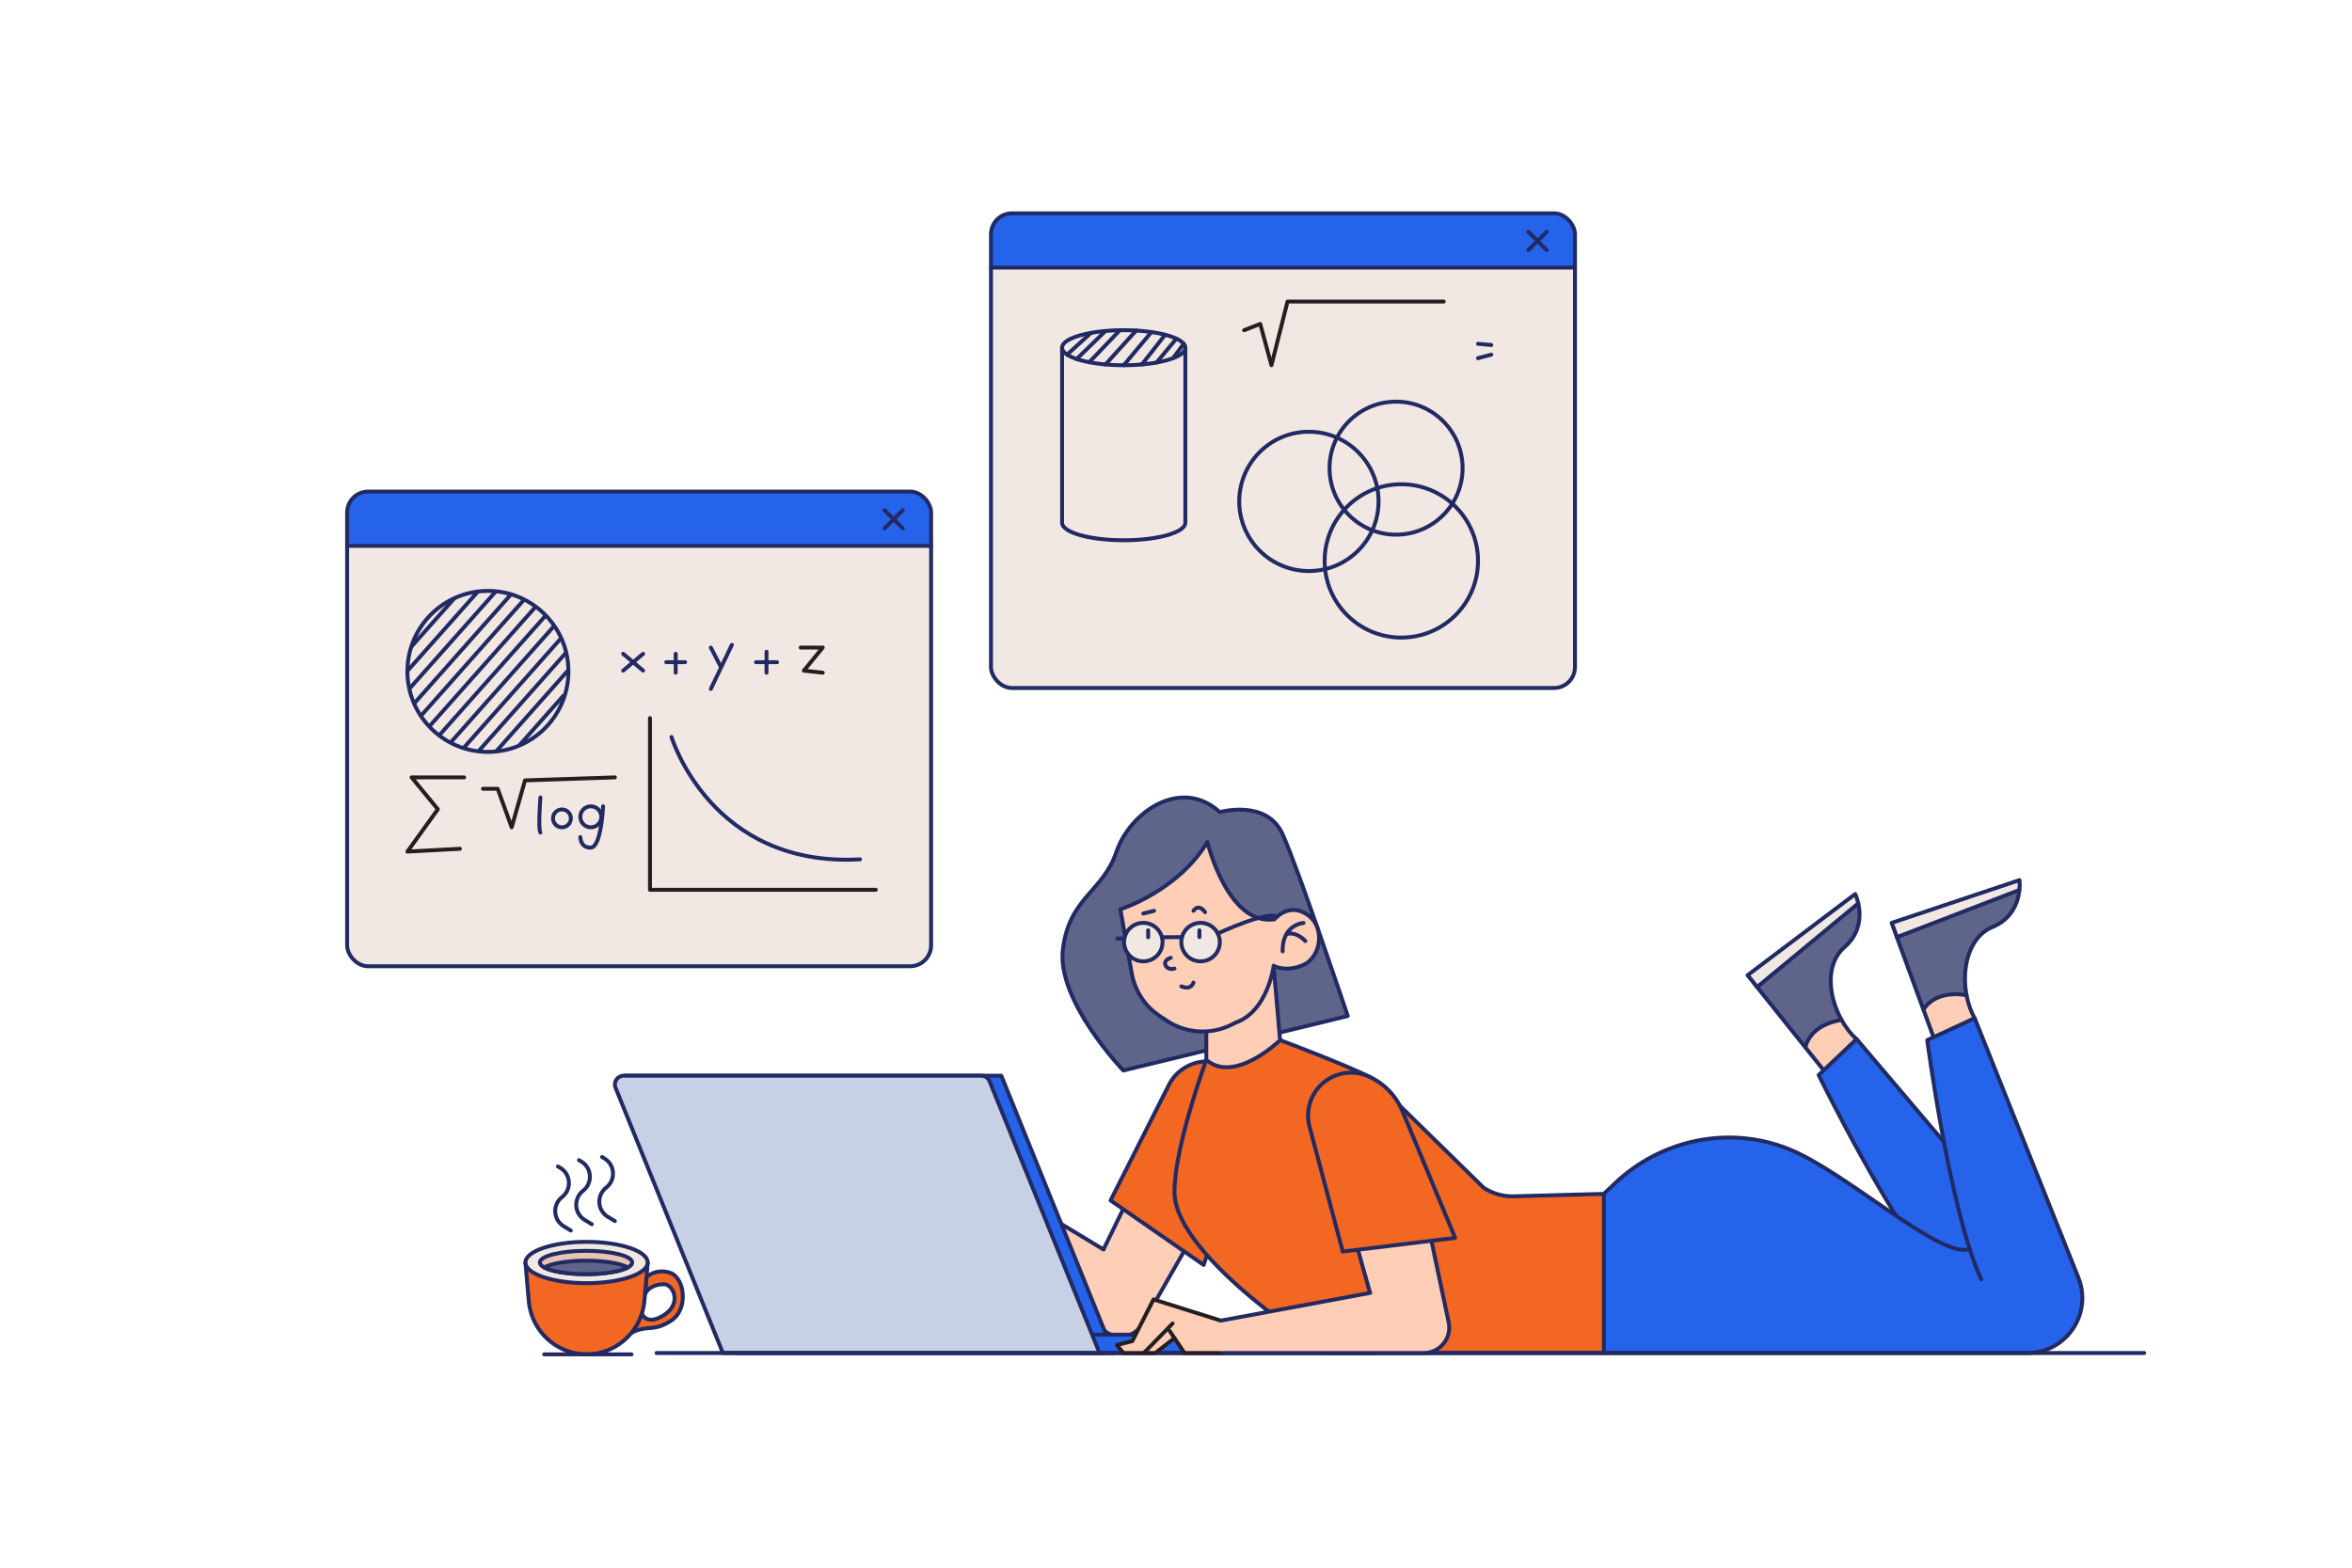 <svg xmlns="http://www.w3.org/2000/svg" viewBox="0 0 600 400"><defs><clipPath id="a"><circle cx="124.47" cy="171.31" r="20.54" fill="none"/></clipPath></defs><path fill="#5e648a" d="M465.22,273.09l-19.41-24.26,27.46-20.72s3.8,7.87-2.72,13.54c-6.52,5.67-3.1,18.02,3.09,23.5l-8.42,7.94Z" class="color625e8a svgShape"/><polygon fill="#f2e8e3" points="446.42 248.77 448.34 251.17 473.68 230.62 473.37 228.51 446.42 248.77" class="colorf2e7e3 svgShape"/><path fill="#ffceb6" d="M460.68,266.72l4.63,5.77,7.72-7.43-3.46-4.55s-7.66,1.29-8.88,6.21Z" class="colorffc7b6 svgShape"/><path fill="none" stroke="#212a62" stroke-linecap="round" stroke-linejoin="round" d="M465.22,273.09l-19.41-24.26,27.46-20.72s3.8,7.87-2.72,13.54c-6.52,5.67-3.1,18.02,3.09,23.5" class="colorStroke231f20 svgStroke"/><line x1="448.24" x2="474.04" y1="251.86" y2="230.5" fill="none" stroke="#212a62" stroke-linecap="round" stroke-linejoin="round" class="colorStroke231f20 svgStroke"/><path fill="none" stroke="#212a62" stroke-linecap="round" stroke-linejoin="round" d="M460.54,267.23c1.56-6.2,9.26-6.98,9.26-6.98" class="colorStroke231f20 svgStroke"/><path fill="#5e648a" d="M493.25,264.65l-10.69-29.17,32.62-10.92s1.1,8.67-6.88,11.97c-7.98,3.3-8.67,16.1-4.54,23.26l-10.51,4.86Z" class="color625e8a svgShape"/><polygon fill="#f2e8e3" points="483.15 235.62 484.21 238.51 514.76 227.08 515.15 224.97 483.15 235.62" class="colorf2e7e3 svgShape"/><path fill="#ffceb6" d="M490.97,257.17l2.55,6.94,9.68-4.59-1.84-5.41s-7.67-1.21-10.4,3.07Z" class="colorffc7b6 svgShape"/><path fill="none" stroke="#212a62" stroke-linecap="round" stroke-linejoin="round" d="M493.25,264.65l-10.69-29.17,32.62-10.92s1.1,8.67-6.88,11.97c-7.98,3.3-8.67,16.1-4.54,23.26" class="colorStroke231f20 svgStroke"/><line x1="483.89" x2="515.15" y1="239.13" y2="227.08" fill="none" stroke="#212a62" stroke-linecap="round" stroke-linejoin="round" class="colorStroke231f20 svgStroke"/><path fill="none" stroke="#212a62" stroke-linecap="round" stroke-linejoin="round" d="M490.67,257.61c3.45-5.39,11-3.67,11-3.67" class="colorStroke231f20 svgStroke"/><path fill="#2563eb" d="M521.79,334.48c2.17-4.71,1.73-10.55-2.03-14.98l-46.12-54.36-9.7,9.16s14.53,29.69,26.92,46.67c3.12,4.27,7.6,7.35,12.72,8.7l18.22,4.81Z" class="color91b1da svgShape"/><path fill="none" stroke="#212a62" stroke-linecap="round" stroke-linejoin="round" d="M521.79,334.48c2.17-4.71,1.73-10.55-2.03-14.98l-46.12-54.36-9.7,9.16s19.36,39.57,32.45,53.48" class="colorStroke231f20 svgStroke"/><path fill="#2563eb" d="M409.15,304.62l2.81-2.67c11.8-11.22,29.08-14.85,44.2-8.82,.1,.04,.21,.08,.31,.12,14.2,5.76,37.1,26.7,45.19,25.62l8.77,3.46c6.49,2.56,11.76,7.51,14.73,13.82l2.2,4.69c-2.51,2.66-6.08,4.38-10.18,4.38h-108.03v-40.6Z" class="color91b1da svgShape"/><path fill="none" stroke="#212a62" stroke-linecap="round" stroke-linejoin="round" d="M409.15 345.22h108.03c4.1 0 7.67-1.71 10.18-4.38M409.15 304.62l2.81-2.67c11.8-11.22 29.08-14.85 44.2-8.82.1.04.21.08.31.12 14.2 5.76 37.1 26.7 45.19 25.62" class="colorStroke231f20 svgStroke"/><path fill="#2563eb" d="M527.36,340.84c3.56-3.77,5-9.45,2.84-14.85l-26.45-66.2-12.11,5.6s4.34,32.77,10.69,52.81c1.6,5.04,4.87,9.38,9.29,12.29l15.75,10.35Z" class="color91b1da svgShape"/><path fill="none" stroke="#212a62" stroke-linecap="round" stroke-linejoin="round" d="M527.36,340.84c3.56-3.77,5-9.45,2.84-14.85l-26.45-66.2-12.11,5.6s5.78,43.68,13.76,61.02" class="colorStroke231f20 svgStroke"/><path fill="#ffceb6" d="M288.49,340.46c1.21-.53,2.28-1.45,3-2.71l10.55-18.47-15.52-10.76-5.01,10.29h0c-1.44,6.92,.44,14.12,5.08,19.45l1.91,2.19Z" class="colorffc7b6 svgShape"/><line x1="286.52" x2="281.5" y1="308.51" y2="318.81" fill="none" stroke="#212a62" stroke-linecap="round" stroke-linejoin="round" class="colorStroke231f20 svgStroke"/><path fill="none" stroke="#212a62" stroke-linecap="round" stroke-linejoin="round" d="M288.49,340.46c1.21-.53,2.28-1.45,3-2.71l10.55-18.47" class="colorStroke231f20 svgStroke"/><path fill="#f26722" d="M283.31,306.29l23.74,16.46,11.46-33.08c1.41-4.08,1.2-8.54-.6-12.47h0c-1.97-4.29-6.46-6.83-11.15-6.32h0c-3.68,.41-6.91,2.64-8.58,5.95l-14.87,29.45Z" class="colore58a9c svgShape"/><path fill="none" stroke="#212a62" stroke-linecap="round" stroke-linejoin="round" d="M283.31,306.29l23.74,16.46,11.46-33.08c1.41-4.08,1.2-8.54-.6-12.47h0c-1.97-4.29-6.46-6.83-11.15-6.32h0c-3.68,.41-6.91,2.64-8.58,5.95l-14.87,29.45Z" class="colorStroke231f20 svgStroke"/><path fill="#ffceb6" d="M288.49,340.46c-2.22,.98-4.94,.69-6.93-1.08l-32.31-28.76-6.03-5.37,.2-1.16c.46-2.59,2.39-4.67,4.94-5.32h0l33.14,20.04,1.11,1.63c3.33,4.91,5.28,10.62,5.66,16.54l.22,3.48Z" class="colorffc7b6 svgShape"/><line x1="281.5" x2="248.36" y1="318.81" y2="298.77" fill="none" stroke="#212a62" stroke-linecap="round" stroke-linejoin="round" class="colorStroke231f20 svgStroke"/><path fill="none" stroke="#212a62" stroke-linecap="round" stroke-linejoin="round" d="M243.21,305.24l6.03,5.37,32.31,28.76c1.99,1.77,4.71,2.06,6.93,1.08" class="colorStroke231f20 svgStroke"/><path fill="#f26722" d="M307.75,270.39s-8.14,22.06-8.14,33.72c0,16.79,38.95,41.11,38.95,41.11h70.59v-40.6l-22.99,.62c-2.72,.07-5.39-.69-7.67-2.18l-28.66-28.06c-6.27-3.24-23.27-9.61-23.27-9.61l-18.82,5Z" class="colore58a9c svgShape"/><path fill="none" stroke="#212a62" stroke-linecap="round" stroke-linejoin="round" d="M307.75,270.39s-8.14,22.06-8.14,33.72c0,16.79,38.95,41.11,38.95,41.11h70.59v-40.6l-22.99,.62c-2.72,.07-5.39-.69-7.67-2.18l-28.66-28.06c-6.27-3.24-23.27-9.61-23.27-9.61" class="colorStroke231f20 svgStroke"/><path fill="#ffceb6" d="M369.12,341.42c.55-1.21,.74-2.6,.44-4.02l-4.4-20.81-18.74,2.28,3.1,11.02h0c3.53,6.13,9.71,10.26,16.73,11.16l2.88,.37Z" class="colorffc7b6 svgShape"/><line x1="346.41" x2="349.51" y1="318.87" y2="329.89" fill="none" stroke="#212a62" stroke-linecap="round" stroke-linejoin="round" class="colorStroke231f20 svgStroke"/><path fill="none" stroke="#212a62" stroke-linecap="round" stroke-linejoin="round" d="M369.12,341.42c.55-1.21,.74-2.6,.44-4.02l-4.4-20.81" class="colorStroke231f20 svgStroke"/><path fill="#f26722" d="M342.54,319.34l28.67-3.49-13.43-32.33c-1.66-3.99-4.79-7.18-8.74-8.91h0c-4.32-1.89-9.37-.81-12.53,2.7h0c-2.48,2.75-3.4,6.57-2.45,10.15l8.48,31.88Z" class="colore58a9c svgShape"/><path fill="none" stroke="#212a62" stroke-linecap="round" stroke-linejoin="round" d="M342.54,319.34l28.67-3.49-13.43-32.33c-1.66-3.99-4.79-7.18-8.74-8.91h0c-4.32-1.89-9.37-.81-12.53,2.7h0c-2.48,2.75-3.4,6.57-2.45,10.15l8.48,31.88Z" class="colorStroke231f20 svgStroke"/><polygon fill="#2563eb" points="284.07 345.22 188 345.22 159.37 274.47 255.44 274.47 284.07 345.22" class="color91b1da svgShape"/><polygon fill="none" stroke="#212a62" stroke-linecap="round" stroke-linejoin="round" points="284.07 345.22 188 345.22 159.37 274.47 255.44 274.47 284.07 345.22" class="colorStroke231f20 svgStroke"/><rect width="74.69" height="4.68" x="276.71" y="340.54" fill="#2563eb" class="color91b1da svgShape"/><rect width="74.69" height="4.68" x="276.71" y="340.54" fill="none" stroke="#212a62" stroke-linecap="round" stroke-linejoin="round" class="colorStroke231f20 svgStroke"/><path fill="#c7d0e4" d="M280.48,345.22h-96.07l-27.27-67.38c-.65-1.61,.53-3.36,2.27-3.36h92.44l28.63,70.74Z" class="colorc7cfe4 svgShape"/><path fill="none" stroke="#212a62" stroke-linecap="round" stroke-linejoin="round" d="M280.48,345.22h-96.07l-27.38-67.67c-.6-1.47,.49-3.08,2.08-3.08h91.24c.91,0,1.73,.55,2.08,1.4l28.06,69.34Z" class="colorStroke231f20 svgStroke"/><path fill="#5e648a" d="M311.18,207.22s11.92-3.44,16.02,5.64c4.1,9.08,16.62,46.38,16.62,46.38l-57.26,13.9s-17.07-17.75-15.41-30.97c1.65-13.21,10.18-14.59,13.63-24.77,3.44-10.18,16.47-19.27,26.4-10.18Z" class="color625e8a svgShape"/><path fill="none" stroke="#212a62" stroke-linecap="round" stroke-linejoin="round" d="M311.18,207.22s11.92-3.44,16.02,5.64c4.1,9.08,16.62,46.38,16.62,46.38l-57.26,13.9s-17.07-17.75-15.41-30.97c1.65-13.21,10.18-14.59,13.63-24.77,3.44-10.18,16.47-19.27,26.4-10.18Z" class="colorStroke231f20 svgStroke"/><path fill="#ffceb6" d="M333.55,233.37c-4.77-3.3-8.44,1.19-8.44,1.19-11.93,1.65-17.07-19.73-17.07-19.73-7.62,12.57-22.21,17.16-22.21,17.16l2.9,16.34c.79,4.45,3.36,8.38,7.12,10.88l1.78,1.18c3.04,2.03,6.6,2.95,10.13,2.75h0v7.24c7.15,6.29,18.82-5,18.82-5l-1.65-18.99s3.03,1.74,7.52-.18c4.5-1.93,5.87-9.54,1.1-12.85Z" class="colorffc7b6 svgShape"/><path fill="none" stroke="#212a62" stroke-linecap="round" stroke-linejoin="round" d="M324.92 246.4s-1.47 11.61-9.69 14.52l-.97.49c-5.32 2.69-11.68 2.31-16.65-1l-1.78-1.18c-3.76-2.5-6.33-6.44-7.12-10.88l-2.9-16.34s14.59-4.59 22.2-17.16c0 0 5.14 21.38 17.07 19.73 0 0 3.67-4.5 8.44-1.19s3.39 10.92-1.1 12.85c-4.5 1.93-7.52.18-7.52.18l1.65 18.99s-11.67 11.29-18.82 5v-7.24M327.21 242.73s-.55-6.33 5.32-7.25M328.19 238.32c2.61-.73 4.81 1.79 4.81 1.79" class="colorStroke231f20 svgStroke"/><circle cx="306.27" cy="240.38" r="4.91" fill="#f2e8e3" class="colorf2e7e3 svgShape"/><circle cx="291.66" cy="240.38" r="4.91" fill="#f2e8e3" class="colorf2e7e3 svgShape"/><line x1="305.97" x2="305.97" y1="237.36" y2="239.1" fill="none" stroke="#212a62" stroke-linecap="round" stroke-linejoin="round" class="colorStroke231f20 svgStroke"/><line x1="292.9" x2="292.9" y1="237.36" y2="239.15" fill="none" stroke="#212a62" stroke-linecap="round" stroke-linejoin="round" class="colorStroke231f20 svgStroke"/><line x1="291.66" x2="294.41" y1="233.09" y2="232.4" fill="none" stroke="#212a62" stroke-linecap="round" stroke-linejoin="round" class="colorStroke231f20 svgStroke"/><path fill="none" stroke="#212a62" stroke-linecap="round" stroke-linejoin="round" d="M304.46 232.4s1.13-2.06 2.97.34M298.68 244.38c-2.75.83-1.16 3.44.93 2.75M301.37 251.67c2.54 1.1 3.09-.96 3.09-.96" class="colorStroke231f20 svgStroke"/><circle cx="306.27" cy="240.38" r="4.91" fill="none" stroke="#212a62" stroke-linecap="round" stroke-linejoin="round" class="colorStroke231f20 svgStroke"/><circle cx="291.66" cy="240.38" r="4.91" fill="none" stroke="#212a62" stroke-linecap="round" stroke-linejoin="round" class="colorStroke231f20 svgStroke"/><line x1="296.4" x2="301.54" y1="239.15" y2="239.1" fill="none" stroke="#212a62" stroke-linecap="round" stroke-linejoin="round" class="colorStroke231f20 svgStroke"/><path fill="none" stroke="#212a62" stroke-linecap="round" stroke-linejoin="round" d="M310.66,238.19s12.66-5.92,15.13-4.27" class="colorStroke231f20 svgStroke"/><line x1="286.84" x2="284.98" y1="239.48" y2="239.48" fill="none" stroke="#212a62" stroke-linecap="round" stroke-linejoin="round" class="colorStroke231f20 svgStroke"/><line x1="167.49" x2="546.99" y1="345.22" y2="345.22" fill="none" stroke="#212a62" stroke-linecap="round" stroke-linejoin="round" class="colorStroke231f20 svgStroke"/><path fill="#ffceb6" d="M311.43,336.96l-17.16-5.41-5.41,10.64-3.95,1.01,1.65,2.02h8.17l4.88-3.8,2.55,3.8h9.73l.62-1.89c.49-1.5,.4-3.13-.25-4.56l-.82-1.81Z" class="colorffc7b6 svgShape"/><polyline fill="none" stroke="#231f20" stroke-linecap="round" stroke-linejoin="round" points="311.89 345.22 302.16 345.22 298.4 339.62"/><polyline fill="none" stroke="#231f20" stroke-linecap="round" stroke-linejoin="round" points="311.43 336.96 294.27 331.55 288.86 342.19 284.91 343.2 286.57 345.22 291.8 345.22 299.14 337.69"/><polyline fill="none" stroke="#231f20" stroke-linecap="round" stroke-linejoin="round" points="291.8 345.22 294.73 345.22 299.61 341.42"/><path fill="#ffceb6" d="M369.12,341.42c-1.01,2.21-3.23,3.8-5.9,3.8h-51.33l-.62-1c-1.38-2.24-1.32-5.08,.16-7.26h0l38.08-7.07,1.91,.48c5.75,1.46,11,4.42,15.22,8.59l2.48,2.45Z" class="colorffc7b6 svgShape"/><line x1="349.51" x2="311.43" y1="329.89" y2="336.96" fill="none" stroke="#212a62" stroke-linecap="round" stroke-linejoin="round" class="colorStroke231f20 svgStroke"/><path fill="none" stroke="#212a62" stroke-linecap="round" stroke-linejoin="round" d="M311.89,345.22h51.33c2.66,0,4.89-1.59,5.9-3.8" class="colorStroke231f20 svgStroke"/><path fill="#f26722" d="M164.91,325.88s2.35-2.35,6.04-1.13,4.85,9.31,.17,12.28c-4.67,2.96-5.81,.87-10.02,3.03l2.63-4.87s1.26,3.29,5.79,.27c4.53-3.03,2.13-7.74-.07-7.78-2.2-.03-4.16,.87-4.92,2.54l.38-4.35Z" class="colore58a9c svgShape"/><path fill="none" stroke="#212a62" stroke-linecap="round" stroke-linejoin="round" d="M164.91,325.88s2.35-2.35,6.04-1.13,4.85,9.31,.17,12.28c-4.67,2.96-5.81,.87-10.02,3.03l2.63-4.87s1.26,3.29,5.79,.27c4.53-3.03,2.13-7.74-.07-7.78-2.2-.03-4.16,.87-4.92,2.54l.38-4.35Z" class="colorStroke231f20 svgStroke"/><path fill="#f26722" d="M150.23,322.13h-16.19l.85,9.81c.52,6.02,4.61,11.13,10.37,12.95h0c2.85,.9,5.91,.9,8.76,0h0c5.75-1.83,9.84-6.94,10.37-12.95l.85-9.81h-15Z" class="colore58a9c svgShape"/><path fill="none" stroke="#212a62" stroke-linecap="round" stroke-linejoin="round" d="M150.23,322.13h-16.19l.85,9.81c.52,6.02,4.61,11.13,10.37,12.95h0c2.85,.9,5.91,.9,8.76,0h0c5.75-1.83,9.84-6.94,10.37-12.95l.85-9.81h-15Z" class="colorStroke231f20 svgStroke"/><ellipse cx="149.64" cy="322.13" fill="#f2e8e3" class="colorf2e7e3 svgShape" rx="15.59" ry="5.27"/><ellipse cx="149.64" cy="322.13" fill="none" stroke="#212a62" stroke-linecap="round" stroke-linejoin="round" class="colorStroke231f20 svgStroke" rx="15.59" ry="5.27"/><ellipse cx="149.5" cy="322.13" fill="#e8c4b2" class="colore8b2b2 svgShape" rx="11.78" ry="2.98"/><ellipse cx="149.5" cy="322.13" fill="none" stroke="#212a62" stroke-linecap="round" stroke-linejoin="round" class="colorStroke231f20 svgStroke" rx="11.78" ry="2.98"/><path fill="#5e648a" d="M160.19,323.39c-1.87-1.02-5.95-1.73-10.69-1.73s-8.81,.71-10.69,1.73c1.87,1.02,5.95,1.73,10.69,1.73s8.81-.71,10.69-1.73Z" class="color625e8a svgShape"/><path fill="none" stroke="#212a62" stroke-linecap="round" stroke-linejoin="round" d="M160.19,323.39c-1.87-1.02-5.95-1.73-10.69-1.73s-8.81,.71-10.69,1.73c1.87,1.02,5.95,1.73,10.69,1.73s8.81-.71,10.69-1.73Z" class="colorStroke231f20 svgStroke"/><line x1="161.11" x2="138.81" y1="345.57" y2="345.57" fill="none" stroke="#212a62" stroke-linecap="round" stroke-linejoin="round" class="colorStroke231f20 svgStroke"/><path fill="none" stroke="#212a62" stroke-linecap="round" stroke-linejoin="round" d="M142.33 297.63l.54.31c2.78 1.61 3.05 5.52.51 7.5h0c-2.51 1.95-2.28 5.81.44 7.45l1.79 1.08M147.69 296.02l.54.31c2.78 1.61 3.05 5.52.51 7.5h0c-2.51 1.95-2.28 5.81.44 7.45l1.79 1.08M153.58 295.22l.54.31c2.78 1.61 3.05 5.52.51 7.5h0c-2.51 1.95-2.28 5.81.44 7.45l1.79 1.08" class="colorStroke231f20 svgStroke"/><rect width="148.98" height="121.11" x="88.55" y="125.43" fill="#f2e8e3" class="colorf2e7e3 svgShape" rx="5.35" ry="5.35"/><path fill="#2563eb" d="M93.87,125.43H232.22c2.93,0,5.31,2.38,5.31,5.31v8.53H88.55v-8.53c0-2.93,2.38-5.31,5.31-5.31Z" class="color91b1da svgShape"/><rect width="148.98" height="121.11" x="88.55" y="125.43" fill="none" stroke="#212a62" stroke-linecap="round" stroke-linejoin="round" class="colorStroke231f20 svgStroke" rx="5.35" ry="5.35"/><line x1="88.55" x2="237.53" y1="139.28" y2="139.28" fill="none" stroke="#212a62" stroke-linecap="round" stroke-linejoin="round" class="colorStroke231f20 svgStroke"/><line x1="225.65" x2="230.3" y1="134.81" y2="130.17" fill="none" stroke="#212a62" stroke-linecap="round" stroke-linejoin="round" class="colorStroke231f20 svgStroke"/><line x1="230.3" x2="225.65" y1="134.81" y2="130.17" fill="none" stroke="#212a62" stroke-linecap="round" stroke-linejoin="round" class="colorStroke231f20 svgStroke"/><rect width="148.98" height="121.11" x="252.8" y="54.43" fill="#f2e8e3" class="colorf2e7e3 svgShape" rx="5.35" ry="5.35"/><path fill="#2563eb" d="M258.12,54.43h138.35c2.93,0,5.31,2.38,5.31,5.31v8.53H252.8v-8.53c0-2.93,2.38-5.31,5.31-5.31Z" class="color91b1da svgShape"/><rect width="148.98" height="121.11" x="252.8" y="54.43" fill="none" stroke="#212a62" stroke-linecap="round" stroke-linejoin="round" class="colorStroke231f20 svgStroke" rx="5.35" ry="5.35"/><line x1="252.8" x2="401.78" y1="68.27" y2="68.27" fill="none" stroke="#212a62" stroke-linecap="round" stroke-linejoin="round" class="colorStroke231f20 svgStroke"/><line x1="389.9" x2="394.55" y1="63.81" y2="59.16" fill="none" stroke="#212a62" stroke-linecap="round" stroke-linejoin="round" class="colorStroke231f20 svgStroke"/><line x1="394.55" x2="389.9" y1="63.81" y2="59.16" fill="none" stroke="#212a62" stroke-linecap="round" stroke-linejoin="round" class="colorStroke231f20 svgStroke"/><circle cx="124.47" cy="171.31" r="20.54" fill="none" stroke="#212a62" stroke-linecap="round" stroke-linejoin="round" class="colorStroke231f20 svgStroke"/><g class="color000000 svgShape" clip-path="url(#a)"><line x1="102.92" x2="124.89" y1="167.29" y2="142.54" fill="none" stroke="#212a62" stroke-linecap="round" stroke-linejoin="round" class="colorStroke231f20 svgStroke"/><line x1="102.92" x2="132.26" y1="172.33" y2="139.29" fill="none" stroke="#212a62" stroke-linecap="round" stroke-linejoin="round" class="colorStroke231f20 svgStroke"/><line x1="104.06" x2="133.4" y1="176.16" y2="143.12" fill="none" stroke="#212a62" stroke-linecap="round" stroke-linejoin="round" class="colorStroke231f20 svgStroke"/><line x1="105.21" x2="134.54" y1="179.99" y2="146.95" fill="none" stroke="#212a62" stroke-linecap="round" stroke-linejoin="round" class="colorStroke231f20 svgStroke"/><line x1="106.35" x2="135.68" y1="183.82" y2="150.77" fill="none" stroke="#212a62" stroke-linecap="round" stroke-linejoin="round" class="colorStroke231f20 svgStroke"/><line x1="107.49" x2="136.83" y1="187.64" y2="154.6" fill="none" stroke="#212a62" stroke-linecap="round" stroke-linejoin="round" class="colorStroke231f20 svgStroke"/><line x1="108.63" x2="139.11" y1="191.47" y2="157.15" fill="none" stroke="#212a62" stroke-linecap="round" stroke-linejoin="round" class="colorStroke231f20 svgStroke"/><line x1="109.77" x2="142.53" y1="195.3" y2="158.4" fill="none" stroke="#212a62" stroke-linecap="round" stroke-linejoin="round" class="colorStroke231f20 svgStroke"/><line x1="110.91" x2="145.43" y1="199.13" y2="160.25" fill="none" stroke="#212a62" stroke-linecap="round" stroke-linejoin="round" class="colorStroke231f20 svgStroke"/><line x1="112.05" x2="146.01" y1="202.96" y2="164.71" fill="none" stroke="#212a62" stroke-linecap="round" stroke-linejoin="round" class="colorStroke231f20 svgStroke"/><line x1="113.19" x2="145.21" y1="206.78" y2="170.72" fill="none" stroke="#212a62" stroke-linecap="round" stroke-linejoin="round" class="colorStroke231f20 svgStroke"/><line x1="114.34" x2="143.67" y1="210.61" y2="177.57" fill="none" stroke="#212a62" stroke-linecap="round" stroke-linejoin="round" class="colorStroke231f20 svgStroke"/></g><g class="color000000 svgShape"><line x1="158.97" x2="164.06" y1="166.82" y2="171.11" fill="none" stroke="#212a62" stroke-linecap="round" stroke-linejoin="round" class="colorStroke231f20 svgStroke"/><line x1="158.97" x2="164.06" y1="171.11" y2="166.82" fill="none" stroke="#212a62" stroke-linecap="round" stroke-linejoin="round" class="colorStroke231f20 svgStroke"/><line x1="169.96" x2="174.78" y1="168.96" y2="168.96" fill="none" stroke="#212a62" stroke-linecap="round" stroke-linejoin="round" class="colorStroke231f20 svgStroke"/><line x1="172.37" x2="172.37" y1="171.64" y2="166.82" fill="none" stroke="#212a62" stroke-linecap="round" stroke-linejoin="round" class="colorStroke231f20 svgStroke"/><line x1="181.34" x2="183.75" y1="165.23" y2="169.9" fill="none" stroke="#212a62" stroke-linecap="round" stroke-linejoin="round" class="colorStroke231f20 svgStroke"/><line x1="186.7" x2="181.34" y1="164.54" y2="175.77" fill="none" stroke="#212a62" stroke-linecap="round" stroke-linejoin="round" class="colorStroke231f20 svgStroke"/><line x1="192.86" x2="198.22" y1="168.96" y2="168.96" fill="none" stroke="#212a62" stroke-linecap="round" stroke-linejoin="round" class="colorStroke231f20 svgStroke"/><line x1="195.54" x2="195.54" y1="171.64" y2="166.28" fill="none" stroke="#212a62" stroke-linecap="round" stroke-linejoin="round" class="colorStroke231f20 svgStroke"/><polyline fill="none" stroke="#231f20" stroke-linecap="round" stroke-linejoin="round" points="204.25 165.23 209.88 165.23 205.06 171.11 209.88 171.64"/></g><polyline fill="none" stroke="#231f20" stroke-linecap="round" stroke-linejoin="round" points="118.4 198.35 105 198.35 111.7 206.48 103.93 217.29 117.33 216.57"/><polyline fill="none" stroke="#231f20" stroke-linecap="round" stroke-linejoin="round" points="123.21 201.26 126.96 201.26 130.53 211.09 133.93 199.12 156.86 198.35"/><path fill="none" stroke="#212a62" stroke-linecap="round" stroke-linejoin="round" d="M137.86,203.48s-.63,8.05,0,8.95" class="colorStroke231f20 svgStroke"/><circle cx="143.35" cy="208.81" r="2.28" fill="none" stroke="#212a62" stroke-linecap="round" stroke-linejoin="round" class="colorStroke231f20 svgStroke"/><circle cx="150.72" cy="208.41" r="2.68" fill="none" stroke="#212a62" stroke-linecap="round" stroke-linejoin="round" class="colorStroke231f20 svgStroke"/><path fill="none" stroke="#212a62" stroke-linecap="round" stroke-linejoin="round" d="M148.04 213.59s0 2.77 2.68 2.68c2.68-.09 3.13-10.54 3.13-10.54M171.3 188.04s10.05 33.36 48.1 31.22" class="colorStroke231f20 svgStroke"/><polyline fill="none" stroke="#231f20" stroke-linecap="round" stroke-linejoin="round" points="165.81 183.22 165.81 227.03 223.42 227.03"/><ellipse cx="286.66" cy="88.72" fill="none" stroke="#212a62" stroke-linecap="round" stroke-linejoin="round" class="colorStroke231f20 svgStroke" rx="15.72" ry="4.47"/><path fill="none" stroke="#212a62" stroke-linecap="round" stroke-linejoin="round" d="M270.94,88.72v44.66c0,2.47,7.04,4.47,15.72,4.47s15.72-2,15.72-4.47v-44.66" class="colorStroke231f20 svgStroke"/><line x1="272.22" x2="278.31" y1="90.49" y2="84.94" fill="none" stroke="#212a62" stroke-linecap="round" stroke-linejoin="round" class="colorStroke231f20 svgStroke"/><line x1="274.65" x2="282" y1="91.61" y2="84.46" fill="none" stroke="#212a62" stroke-linecap="round" stroke-linejoin="round" class="colorStroke231f20 svgStroke"/><line x1="277.86" x2="285.67" y1="92.43" y2="84.27" fill="none" stroke="#212a62" stroke-linecap="round" stroke-linejoin="round" class="colorStroke231f20 svgStroke"/><line x1="282" x2="289.83" y1="92.99" y2="84.35" fill="none" stroke="#212a62" stroke-linecap="round" stroke-linejoin="round" class="colorStroke231f20 svgStroke"/><line x1="286.66" x2="293.72" y1="93.19" y2="84.74" fill="none" stroke="#212a62" stroke-linecap="round" stroke-linejoin="round" class="colorStroke231f20 svgStroke"/><line x1="291.3" x2="297.22" y1="92.99" y2="85.42" fill="none" stroke="#212a62" stroke-linecap="round" stroke-linejoin="round" class="colorStroke231f20 svgStroke"/><line x1="295.05" x2="300.09" y1="92.5" y2="86.41" fill="none" stroke="#212a62" stroke-linecap="round" stroke-linejoin="round" class="colorStroke231f20 svgStroke"/><line x1="299.24" x2="301.97" y1="91.39" y2="87.72" fill="none" stroke="#212a62" stroke-linecap="round" stroke-linejoin="round" class="colorStroke231f20 svgStroke"/><circle cx="333.9" cy="127.93" r="17.77" fill="none" stroke="#212a62" stroke-linecap="round" stroke-linejoin="round" class="colorStroke231f20 svgStroke"/><circle cx="357.48" cy="143.12" r="19.56" fill="none" stroke="#212a62" stroke-linecap="round" stroke-linejoin="round" class="colorStroke231f20 svgStroke"/><circle cx="356.14" cy="119.45" r="16.97" fill="none" stroke="#212a62" stroke-linecap="round" stroke-linejoin="round" class="colorStroke231f20 svgStroke"/><polyline fill="none" stroke="#231f20" stroke-linecap="round" stroke-linejoin="round" points="317.38 84.26 321.49 82.65 324.35 93.19 328.45 76.94 368.29 76.94"/><line x1="377.04" x2="380.44" y1="87.72" y2="88.03" fill="none" stroke="#212a62" stroke-linecap="round" stroke-linejoin="round" class="colorStroke231f20 svgStroke"/><line x1="377.04" x2="380.44" y1="91.39" y2="90.49" fill="none" stroke="#212a62" stroke-linecap="round" stroke-linejoin="round" class="colorStroke231f20 svgStroke"/></svg>
